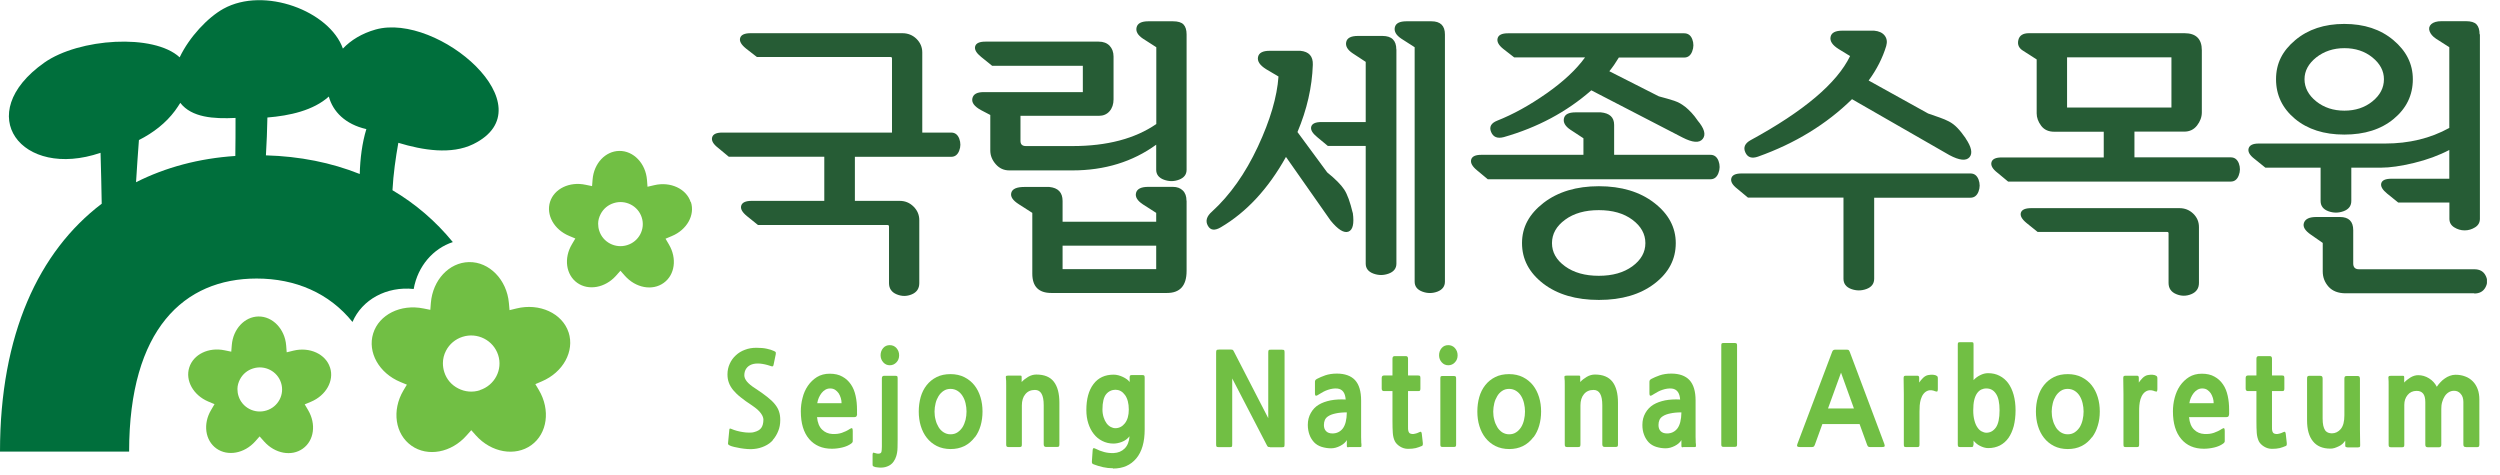 <svg width="179" height="34" viewBox="0 0 179 34" fill="none" xmlns="http://www.w3.org/2000/svg">
<g clip-path="url(#clip0_4640_308)">
<path d="M55.339 31.511C55.194 31.684 54.996 31.828 54.751 31.941C54.507 32.054 54.255 32.122 53.996 32.145C53.858 32.16 53.706 32.167 53.53 32.152C53.354 32.137 53.187 32.122 53.019 32.092C52.851 32.062 52.706 32.032 52.568 32.001C52.431 31.971 52.331 31.933 52.263 31.903C52.202 31.873 52.163 31.843 52.141 31.82C52.125 31.79 52.118 31.745 52.133 31.669L52.217 30.794C52.217 30.734 52.232 30.696 52.255 30.688C52.278 30.673 52.316 30.688 52.385 30.718C52.492 30.764 52.614 30.809 52.759 30.847C52.896 30.884 53.041 30.915 53.187 30.937C53.331 30.96 53.477 30.975 53.614 30.975C53.751 30.975 53.881 30.975 53.996 30.937C54.232 30.877 54.408 30.779 54.507 30.636C54.606 30.5 54.66 30.296 54.66 30.039C54.66 29.987 54.645 29.919 54.622 29.851C54.599 29.775 54.553 29.7 54.492 29.609C54.431 29.519 54.347 29.428 54.24 29.33C54.133 29.232 53.996 29.134 53.835 29.021C53.522 28.817 53.255 28.628 53.034 28.447C52.812 28.274 52.637 28.1 52.492 27.927C52.354 27.753 52.248 27.579 52.186 27.398C52.118 27.217 52.087 27.021 52.087 26.802C52.087 26.531 52.141 26.282 52.248 26.048C52.354 25.814 52.499 25.61 52.683 25.444C52.866 25.27 53.087 25.135 53.339 25.044C53.591 24.946 53.858 24.901 54.156 24.901C54.454 24.901 54.698 24.923 54.904 24.969C55.11 25.014 55.286 25.067 55.423 25.135C55.5 25.172 55.538 25.203 55.545 25.225C55.553 25.248 55.545 25.293 55.545 25.361L55.385 26.131C55.37 26.183 55.355 26.221 55.324 26.229C55.294 26.244 55.24 26.229 55.156 26.199C54.889 26.108 54.645 26.055 54.416 26.033C54.187 26.017 53.996 26.033 53.828 26.093C53.66 26.153 53.53 26.251 53.438 26.38C53.347 26.508 53.293 26.674 53.293 26.87C53.293 27.014 53.354 27.165 53.477 27.315C53.599 27.466 53.797 27.632 54.072 27.806C54.423 28.032 54.713 28.244 54.942 28.425C55.171 28.606 55.355 28.779 55.492 28.953C55.629 29.126 55.729 29.3 55.782 29.481C55.843 29.662 55.866 29.858 55.866 30.077C55.866 30.364 55.82 30.628 55.721 30.862C55.629 31.096 55.5 31.315 55.332 31.503L55.339 31.511Z" fill="#71BF44"/>
<path d="M61.37 29.64C61.37 29.715 61.347 29.768 61.324 29.805C61.301 29.843 61.248 29.866 61.179 29.866H58.5C58.538 30.273 58.66 30.568 58.866 30.764C59.072 30.96 59.309 31.058 59.591 31.073C59.851 31.088 60.08 31.058 60.279 30.99C60.477 30.922 60.668 30.832 60.851 30.711C60.927 30.658 60.988 30.643 61.011 30.666C61.042 30.688 61.057 30.756 61.057 30.854V31.534C61.057 31.601 61.057 31.647 61.034 31.669C61.019 31.692 60.988 31.73 60.935 31.767C60.767 31.888 60.561 31.979 60.309 32.039C60.057 32.099 59.805 32.13 59.561 32.13C58.874 32.13 58.332 31.896 57.935 31.435C57.538 30.968 57.339 30.311 57.339 29.451C57.339 29.134 57.377 28.809 57.462 28.493C57.538 28.176 57.668 27.881 57.843 27.625C58.019 27.368 58.24 27.157 58.492 26.998C58.752 26.84 59.057 26.757 59.408 26.757C59.759 26.757 60.072 26.825 60.317 26.968C60.569 27.104 60.767 27.293 60.927 27.527C61.088 27.761 61.195 28.032 61.263 28.349C61.332 28.659 61.362 28.991 61.362 29.338V29.64H61.37ZM59.431 27.814C59.309 27.814 59.202 27.844 59.095 27.904C58.996 27.964 58.904 28.04 58.828 28.138C58.752 28.236 58.683 28.349 58.63 28.47C58.576 28.591 58.538 28.727 58.515 28.87H60.256C60.256 28.749 60.24 28.628 60.202 28.5C60.164 28.372 60.111 28.259 60.05 28.161C59.981 28.062 59.897 27.98 59.797 27.912C59.698 27.844 59.576 27.814 59.439 27.814H59.431Z" fill="#71BF44"/>
<path d="M64.073 32.892C63.981 33.088 63.844 33.239 63.661 33.337C63.477 33.435 63.286 33.48 63.088 33.48C63.035 33.48 62.943 33.48 62.828 33.465C62.714 33.458 62.622 33.435 62.569 33.405C62.531 33.39 62.5 33.367 62.493 33.352C62.485 33.337 62.477 33.299 62.477 33.246V32.582C62.477 32.522 62.477 32.477 62.5 32.439C62.516 32.401 62.554 32.401 62.622 32.431C62.745 32.477 62.859 32.492 62.958 32.477C63.057 32.462 63.111 32.401 63.119 32.311C63.134 32.258 63.134 32.145 63.142 31.979C63.149 31.813 63.142 31.639 63.142 31.466V27.089C63.142 26.968 63.195 26.908 63.294 26.908H64.126C64.187 26.908 64.225 26.923 64.248 26.946C64.264 26.976 64.271 27.021 64.271 27.089V31.496C64.271 31.715 64.271 31.896 64.264 32.032C64.264 32.175 64.248 32.296 64.233 32.394C64.218 32.492 64.195 32.582 64.172 32.658C64.149 32.733 64.119 32.809 64.081 32.892H64.073ZM63.714 26.153C63.523 26.153 63.37 26.085 63.241 25.942C63.119 25.806 63.05 25.633 63.05 25.436C63.05 25.24 63.111 25.067 63.233 24.923C63.355 24.78 63.516 24.712 63.706 24.712C63.897 24.712 64.058 24.78 64.187 24.923C64.309 25.067 64.378 25.233 64.378 25.436C64.378 25.64 64.317 25.806 64.187 25.942C64.058 26.078 63.905 26.153 63.706 26.153H63.714Z" fill="#71BF44"/>
<path d="M69.799 31.3C69.585 31.586 69.333 31.798 69.043 31.941C68.745 32.084 68.424 32.152 68.066 32.152C67.707 32.152 67.356 32.077 67.073 31.933C66.791 31.79 66.554 31.594 66.363 31.352C66.172 31.111 66.027 30.824 65.928 30.5C65.829 30.175 65.783 29.828 65.783 29.466C65.783 29.104 65.829 28.757 65.92 28.432C66.012 28.108 66.157 27.821 66.348 27.579C66.539 27.338 66.775 27.142 67.066 26.998C67.348 26.855 67.684 26.787 68.058 26.787C68.432 26.787 68.768 26.863 69.05 27.006C69.333 27.149 69.577 27.346 69.768 27.587C69.959 27.828 70.104 28.115 70.203 28.44C70.302 28.764 70.348 29.104 70.348 29.466C70.348 29.828 70.302 30.16 70.211 30.477C70.119 30.794 69.982 31.073 69.806 31.307L69.799 31.3ZM68.058 27.844C67.867 27.844 67.707 27.889 67.562 27.987C67.417 28.078 67.302 28.206 67.203 28.357C67.111 28.508 67.035 28.681 66.989 28.87C66.943 29.066 66.913 29.262 66.913 29.466C66.913 29.67 66.936 29.873 66.989 30.062C67.035 30.258 67.111 30.432 67.203 30.583C67.294 30.734 67.417 30.862 67.562 30.953C67.707 31.043 67.867 31.096 68.058 31.096C68.249 31.096 68.417 31.051 68.562 30.953C68.707 30.854 68.821 30.734 68.921 30.583C69.012 30.432 69.081 30.258 69.134 30.062C69.18 29.866 69.203 29.67 69.203 29.466C69.203 29.262 69.18 29.074 69.134 28.877C69.088 28.681 69.02 28.508 68.921 28.357C68.829 28.206 68.707 28.078 68.562 27.987C68.417 27.896 68.249 27.844 68.058 27.844Z" fill="#71BF44"/>
<path d="M73.165 31.828C73.165 31.903 73.157 31.948 73.134 31.971C73.111 31.994 73.066 32.009 73.004 32.009H72.211C72.142 32.009 72.096 31.994 72.073 31.964C72.05 31.933 72.043 31.888 72.043 31.82V28.281C72.043 28.055 72.043 27.821 72.043 27.587C72.043 27.353 72.043 27.172 72.02 27.051C72.012 26.983 72.02 26.946 72.035 26.923C72.058 26.908 72.111 26.893 72.188 26.893H73.004C73.066 26.893 73.104 26.893 73.127 26.908C73.142 26.923 73.15 26.953 73.15 27.006V27.353C73.272 27.217 73.424 27.097 73.615 26.983C73.806 26.87 74.005 26.817 74.203 26.817C74.776 26.817 75.195 26.991 75.455 27.331C75.722 27.678 75.852 28.176 75.852 28.832V31.82C75.852 31.896 75.837 31.941 75.822 31.964C75.799 31.986 75.753 32.001 75.692 32.001H74.898C74.783 32.001 74.73 31.941 74.73 31.813V29.013C74.73 28.281 74.524 27.919 74.104 27.919C73.814 27.919 73.585 28.017 73.417 28.221C73.249 28.417 73.165 28.689 73.165 29.036V31.828Z" fill="#71BF44"/>
<path d="M79.677 33.526C79.448 33.526 79.219 33.503 78.982 33.45C78.745 33.397 78.516 33.329 78.303 33.246C78.249 33.224 78.211 33.194 78.196 33.171C78.18 33.141 78.18 33.095 78.18 33.028L78.234 32.243C78.234 32.167 78.257 32.122 78.28 32.099C78.303 32.077 78.364 32.084 78.463 32.137C78.631 32.228 78.829 32.303 79.051 32.364C79.272 32.424 79.501 32.447 79.738 32.439C80.058 32.424 80.318 32.318 80.524 32.114C80.73 31.911 80.845 31.616 80.875 31.239C80.73 31.42 80.547 31.556 80.326 31.639C80.112 31.722 79.906 31.76 79.722 31.76C79.425 31.76 79.158 31.692 78.921 31.571C78.684 31.451 78.478 31.285 78.31 31.066C78.142 30.854 78.013 30.598 77.921 30.311C77.829 30.024 77.783 29.707 77.783 29.36C77.783 28.568 77.951 27.949 78.295 27.497C78.638 27.044 79.119 26.825 79.738 26.825C79.845 26.825 79.959 26.84 80.074 26.87C80.188 26.9 80.295 26.938 80.402 26.991C80.501 27.036 80.6 27.097 80.684 27.157C80.768 27.217 80.837 27.285 80.883 27.353V27.006C80.883 26.9 80.929 26.855 81.02 26.855H81.807C81.868 26.855 81.913 26.87 81.929 26.893C81.952 26.923 81.959 26.976 81.959 27.051V30.749C81.959 31.647 81.761 32.341 81.356 32.824C80.952 33.307 80.402 33.548 79.692 33.548L79.677 33.526ZM79.898 27.904C79.616 27.904 79.379 28.01 79.203 28.221C79.028 28.432 78.936 28.802 78.936 29.323C78.936 29.526 78.967 29.715 79.02 29.881C79.074 30.047 79.142 30.19 79.226 30.303C79.31 30.417 79.409 30.507 79.524 30.568C79.638 30.628 79.745 30.658 79.86 30.658C80.135 30.658 80.364 30.537 80.547 30.303C80.73 30.062 80.822 29.738 80.822 29.323C80.822 28.885 80.73 28.538 80.555 28.289C80.371 28.04 80.158 27.912 79.898 27.912V27.904Z" fill="#71BF44"/>
<path d="M90.922 32.009C90.853 32.009 90.807 32.009 90.784 31.986C90.761 31.971 90.731 31.933 90.7 31.866L88.227 27.097V31.798C88.227 31.896 88.219 31.956 88.204 31.979C88.189 32.001 88.135 32.016 88.044 32.016H87.265C87.181 32.016 87.127 32.001 87.105 31.979C87.082 31.956 87.074 31.896 87.074 31.798V25.27C87.074 25.165 87.082 25.105 87.105 25.074C87.127 25.044 87.189 25.029 87.288 25.029H88.135C88.204 25.029 88.25 25.037 88.273 25.059C88.296 25.074 88.326 25.127 88.364 25.203L90.807 29.941V25.248C90.807 25.157 90.815 25.097 90.838 25.074C90.861 25.044 90.914 25.037 90.998 25.037H91.769C91.868 25.037 91.929 25.052 91.952 25.082C91.968 25.112 91.975 25.172 91.975 25.255V31.775C91.975 31.888 91.968 31.964 91.945 31.986C91.922 32.016 91.861 32.024 91.754 32.024H90.937L90.922 32.009Z" fill="#71BF44"/>
<path d="M96.556 32.024C96.502 32.024 96.472 32.024 96.456 32.009C96.441 31.994 96.433 31.963 96.433 31.903V31.511C96.334 31.677 96.181 31.813 95.96 31.926C95.739 32.039 95.525 32.099 95.304 32.099C95.067 32.099 94.846 32.062 94.624 31.994C94.41 31.926 94.227 31.813 94.09 31.669C93.952 31.518 93.838 31.345 93.761 31.133C93.685 30.922 93.639 30.688 93.639 30.424C93.639 30.107 93.708 29.828 93.853 29.572C93.998 29.315 94.181 29.119 94.426 28.975C94.662 28.832 94.945 28.734 95.273 28.666C95.601 28.606 95.96 28.583 96.35 28.606C96.319 28.13 96.121 27.866 95.769 27.821C95.655 27.806 95.54 27.813 95.426 27.828C95.311 27.843 95.197 27.874 95.082 27.911C94.968 27.949 94.861 27.994 94.762 28.047C94.662 28.1 94.571 28.153 94.487 28.206C94.365 28.289 94.281 28.334 94.227 28.334C94.174 28.334 94.151 28.274 94.151 28.153V27.398C94.151 27.323 94.151 27.262 94.174 27.232C94.189 27.202 94.227 27.164 94.296 27.127C94.464 27.036 94.67 26.953 94.899 26.87C95.128 26.795 95.403 26.749 95.716 26.749C96.296 26.749 96.731 26.908 97.021 27.217C97.311 27.534 97.456 28.017 97.456 28.674V30.998C97.456 31.088 97.456 31.186 97.456 31.284C97.456 31.383 97.456 31.473 97.464 31.564C97.464 31.654 97.464 31.73 97.479 31.797C97.487 31.918 97.479 31.986 97.464 31.994C97.441 32.009 97.403 32.009 97.342 32.009H96.556V32.024ZM96.433 29.526C96.105 29.526 95.838 29.556 95.632 29.602C95.418 29.647 95.25 29.707 95.12 29.79C94.991 29.866 94.907 29.964 94.861 30.07C94.815 30.175 94.792 30.296 94.792 30.432C94.792 30.628 94.846 30.771 94.953 30.877C95.059 30.983 95.212 31.035 95.403 31.035C95.708 31.035 95.96 30.915 96.143 30.681C96.327 30.439 96.426 30.054 96.433 29.526Z" fill="#71BF44"/>
<path d="M101.777 31.941C101.663 31.994 101.525 32.039 101.365 32.084C101.205 32.122 101.022 32.137 100.815 32.137C100.602 32.137 100.411 32.077 100.243 31.971C100.075 31.866 99.945 31.737 99.869 31.586C99.785 31.413 99.739 31.217 99.724 30.99C99.709 30.771 99.701 30.485 99.701 30.138V28.002H99.09C98.983 28.002 98.93 27.942 98.93 27.821V27.067C98.93 26.946 98.983 26.885 99.09 26.885H99.701V25.678C99.701 25.557 99.754 25.497 99.869 25.497H100.655C100.762 25.497 100.815 25.557 100.815 25.678V26.885H101.541C101.609 26.885 101.655 26.9 101.67 26.923C101.693 26.953 101.701 26.998 101.701 27.067V27.821C101.701 27.889 101.693 27.934 101.67 27.964C101.648 27.995 101.602 28.002 101.541 28.002H100.815V30.56C100.815 30.696 100.815 30.787 100.831 30.824C100.854 30.937 100.899 31.013 100.976 31.043C101.052 31.073 101.128 31.081 101.212 31.073C101.296 31.058 101.38 31.043 101.464 31.013C101.541 30.983 101.609 30.953 101.655 30.93C101.701 30.907 101.732 30.907 101.754 30.93C101.777 30.953 101.793 30.998 101.8 31.058L101.877 31.737C101.877 31.79 101.877 31.835 101.869 31.866C101.861 31.896 101.823 31.926 101.777 31.948V31.941Z" fill="#71BF44"/>
<path d="M103.701 26.153C103.51 26.153 103.358 26.085 103.228 25.942C103.106 25.806 103.037 25.633 103.037 25.436C103.037 25.24 103.098 25.067 103.22 24.923C103.342 24.78 103.503 24.712 103.694 24.712C103.884 24.712 104.045 24.78 104.174 24.923C104.297 25.067 104.365 25.233 104.365 25.436C104.365 25.64 104.304 25.806 104.174 25.942C104.052 26.078 103.892 26.153 103.694 26.153H103.701ZM103.266 32.001C103.213 32.001 103.182 31.986 103.159 31.964C103.136 31.941 103.129 31.888 103.129 31.82V27.104C103.129 27.029 103.136 26.983 103.151 26.961C103.167 26.938 103.205 26.923 103.266 26.923H104.113C104.174 26.923 104.205 26.938 104.228 26.961C104.251 26.983 104.258 27.036 104.258 27.104V31.82C104.258 31.896 104.251 31.941 104.228 31.964C104.205 31.986 104.167 32.001 104.113 32.001H103.266Z" fill="#71BF44"/>
<path d="M109.793 31.3C109.579 31.586 109.327 31.798 109.037 31.941C108.74 32.084 108.419 32.152 108.06 32.152C107.701 32.152 107.35 32.077 107.068 31.933C106.785 31.79 106.549 31.594 106.358 31.352C106.167 31.111 106.022 30.824 105.923 30.5C105.823 30.175 105.778 29.828 105.778 29.466C105.778 29.104 105.823 28.757 105.915 28.432C106.007 28.108 106.152 27.821 106.343 27.579C106.533 27.338 106.77 27.142 107.06 26.998C107.343 26.855 107.678 26.787 108.053 26.787C108.427 26.787 108.763 26.863 109.045 27.006C109.327 27.149 109.572 27.346 109.763 27.587C109.953 27.828 110.098 28.115 110.198 28.44C110.297 28.764 110.343 29.104 110.343 29.466C110.343 29.828 110.297 30.16 110.205 30.477C110.114 30.794 109.976 31.073 109.801 31.307L109.793 31.3ZM108.053 27.844C107.862 27.844 107.701 27.889 107.556 27.987C107.411 28.078 107.297 28.206 107.205 28.357C107.114 28.508 107.037 28.681 106.991 28.87C106.946 29.066 106.915 29.262 106.915 29.466C106.915 29.67 106.938 29.873 106.991 30.062C107.037 30.258 107.114 30.432 107.205 30.583C107.297 30.734 107.419 30.862 107.556 30.953C107.701 31.043 107.862 31.096 108.053 31.096C108.243 31.096 108.411 31.051 108.556 30.953C108.701 30.862 108.816 30.734 108.915 30.583C109.007 30.432 109.076 30.258 109.121 30.062C109.167 29.866 109.19 29.67 109.19 29.466C109.19 29.262 109.167 29.074 109.121 28.877C109.076 28.681 109.007 28.508 108.915 28.357C108.824 28.206 108.701 28.078 108.556 27.987C108.411 27.896 108.243 27.844 108.053 27.844Z" fill="#71BF44"/>
<path d="M113.16 31.828C113.16 31.903 113.144 31.948 113.129 31.971C113.106 31.994 113.06 32.009 112.999 32.009H112.205C112.137 32.009 112.091 31.994 112.068 31.964C112.045 31.933 112.037 31.888 112.037 31.82V28.281C112.037 28.055 112.037 27.821 112.037 27.587C112.037 27.353 112.037 27.172 112.015 27.051C112.007 26.983 112.015 26.946 112.03 26.923C112.053 26.908 112.106 26.893 112.183 26.893H112.999C113.06 26.893 113.099 26.893 113.122 26.908C113.137 26.923 113.144 26.953 113.144 27.006V27.353C113.267 27.217 113.419 27.097 113.61 26.983C113.801 26.87 113.999 26.817 114.198 26.817C114.77 26.817 115.183 26.991 115.45 27.331C115.717 27.678 115.847 28.176 115.847 28.832V31.82C115.847 31.896 115.839 31.941 115.816 31.964C115.793 31.986 115.748 32.001 115.687 32.001H114.893C114.778 32.001 114.725 31.941 114.725 31.813V29.013C114.725 28.281 114.519 27.919 114.099 27.919C113.809 27.919 113.58 28.017 113.412 28.221C113.244 28.417 113.16 28.689 113.16 29.036V31.828Z" fill="#71BF44"/>
<path d="M120.511 32.024C120.458 32.024 120.427 32.024 120.412 32.009C120.397 31.994 120.389 31.963 120.389 31.903V31.511C120.29 31.677 120.137 31.813 119.916 31.926C119.694 32.039 119.481 32.099 119.259 32.099C119.023 32.099 118.801 32.062 118.58 31.994C118.366 31.926 118.183 31.813 118.045 31.669C117.908 31.518 117.794 31.345 117.717 31.133C117.633 30.922 117.595 30.688 117.595 30.424C117.595 30.107 117.664 29.828 117.809 29.572C117.954 29.315 118.145 29.119 118.381 28.975C118.618 28.832 118.9 28.734 119.221 28.666C119.549 28.606 119.908 28.583 120.297 28.606C120.267 28.13 120.068 27.866 119.717 27.821C119.603 27.806 119.488 27.813 119.374 27.828C119.259 27.843 119.145 27.874 119.03 27.911C118.916 27.949 118.809 27.994 118.71 28.047C118.61 28.1 118.519 28.153 118.435 28.206C118.313 28.289 118.229 28.334 118.175 28.334C118.122 28.334 118.099 28.274 118.099 28.153V27.398C118.099 27.323 118.099 27.262 118.122 27.232C118.137 27.202 118.175 27.164 118.244 27.127C118.412 27.036 118.618 26.953 118.847 26.87C119.076 26.795 119.351 26.749 119.664 26.749C120.244 26.749 120.679 26.908 120.969 27.217C121.259 27.534 121.404 28.017 121.404 28.674V30.998C121.404 31.088 121.404 31.186 121.404 31.284C121.404 31.383 121.404 31.473 121.412 31.564C121.412 31.654 121.412 31.73 121.427 31.797C121.443 31.918 121.427 31.986 121.412 31.994C121.389 32.009 121.351 32.009 121.29 32.009H120.504L120.511 32.024ZM120.389 29.526C120.061 29.526 119.794 29.556 119.588 29.602C119.374 29.647 119.206 29.707 119.076 29.79C118.946 29.866 118.862 29.964 118.816 30.07C118.771 30.175 118.748 30.296 118.748 30.432C118.748 30.628 118.801 30.771 118.908 30.877C119.015 30.983 119.168 31.035 119.359 31.035C119.664 31.035 119.916 30.915 120.099 30.681C120.282 30.439 120.381 30.054 120.389 29.526Z" fill="#71BF44"/>
<path d="M123.382 31.994C123.328 31.994 123.298 31.979 123.275 31.956C123.252 31.933 123.244 31.881 123.244 31.813V24.742C123.244 24.667 123.252 24.622 123.267 24.599C123.282 24.576 123.321 24.561 123.382 24.561H124.229C124.282 24.561 124.321 24.576 124.344 24.599C124.366 24.622 124.374 24.674 124.374 24.742V31.813C124.374 31.888 124.366 31.933 124.344 31.956C124.321 31.979 124.282 31.994 124.229 31.994H123.382Z" fill="#71BF44"/>
<path d="M133.924 32.009C133.863 32.009 133.81 32.009 133.779 31.986C133.749 31.971 133.71 31.926 133.688 31.858L133.146 30.364H130.481L129.939 31.858C129.909 31.933 129.878 31.971 129.848 31.986C129.817 32.001 129.771 32.009 129.703 32.009H128.87C128.779 32.009 128.718 31.994 128.687 31.956C128.657 31.926 128.664 31.866 128.695 31.782L131.184 25.188C131.222 25.082 131.29 25.037 131.39 25.037H132.222C132.298 25.037 132.344 25.044 132.367 25.067C132.39 25.089 132.413 25.135 132.443 25.195L134.917 31.782C134.947 31.873 134.955 31.933 134.932 31.964C134.909 31.994 134.848 32.009 134.749 32.009H133.909H133.924ZM130.886 29.247H132.741L131.817 26.682L130.886 29.247Z" fill="#71BF44"/>
<path d="M138.589 28.025C138.482 27.98 138.383 27.949 138.291 27.942C138.199 27.934 138.123 27.942 138.054 27.965C137.917 28.01 137.81 28.093 137.726 28.198C137.642 28.304 137.581 28.432 137.535 28.576C137.489 28.719 137.467 28.87 137.451 29.029C137.444 29.187 137.436 29.338 137.436 29.481V31.82C137.436 31.896 137.428 31.941 137.405 31.971C137.383 32.002 137.344 32.009 137.283 32.009H136.459C136.398 32.009 136.36 31.994 136.337 31.971C136.321 31.949 136.314 31.896 136.314 31.805V28.221C136.314 28.025 136.314 27.829 136.306 27.617C136.306 27.406 136.299 27.233 136.299 27.089C136.299 27.014 136.306 26.961 136.329 26.938C136.352 26.916 136.398 26.901 136.459 26.901H137.283C137.367 26.901 137.413 26.946 137.413 27.044V27.391C137.489 27.278 137.581 27.165 137.696 27.052C137.81 26.946 137.932 26.878 138.054 26.855C138.177 26.833 138.291 26.825 138.413 26.833C138.528 26.84 138.619 26.87 138.68 26.916C138.711 26.938 138.726 26.961 138.734 26.984C138.741 27.006 138.749 27.036 138.749 27.089V27.874C138.749 27.942 138.734 27.987 138.719 28.017C138.696 28.047 138.657 28.047 138.596 28.017L138.589 28.025Z" fill="#71BF44"/>
<path d="M141.291 31.85C141.291 31.918 141.284 31.964 141.261 31.979C141.238 32.001 141.2 32.009 141.146 32.009H140.352C140.284 32.009 140.238 32.001 140.215 31.979C140.192 31.956 140.177 31.903 140.177 31.82V24.689C140.177 24.607 140.184 24.554 140.207 24.531C140.23 24.508 140.276 24.501 140.337 24.501H141.154C141.222 24.501 141.268 24.508 141.284 24.531C141.299 24.554 141.306 24.607 141.306 24.689V27.217C141.429 27.081 141.581 26.961 141.78 26.863C141.971 26.765 142.161 26.719 142.345 26.719C142.65 26.719 142.925 26.78 143.169 26.908C143.413 27.029 143.62 27.21 143.788 27.436C143.955 27.663 144.085 27.942 144.177 28.274C144.268 28.606 144.314 28.976 144.314 29.383C144.314 29.79 144.268 30.175 144.185 30.507C144.093 30.839 143.971 31.126 143.803 31.36C143.635 31.594 143.436 31.767 143.192 31.896C142.948 32.016 142.673 32.084 142.36 32.084C142.261 32.084 142.154 32.069 142.055 32.039C141.955 32.009 141.856 31.971 141.757 31.918C141.665 31.873 141.574 31.813 141.497 31.745C141.421 31.677 141.352 31.609 141.306 31.549V31.85H141.291ZM142.215 27.813C142.085 27.813 141.963 27.844 141.848 27.896C141.734 27.957 141.635 28.047 141.551 28.168C141.467 28.289 141.398 28.455 141.352 28.651C141.306 28.847 141.284 29.096 141.284 29.383C141.284 29.67 141.314 29.904 141.368 30.1C141.421 30.303 141.49 30.47 141.581 30.598C141.665 30.726 141.765 30.824 141.879 30.884C141.994 30.945 142.108 30.983 142.223 30.983C142.497 30.983 142.719 30.862 142.902 30.613C143.078 30.364 143.169 29.956 143.169 29.383C143.169 28.84 143.085 28.44 142.91 28.191C142.742 27.934 142.513 27.813 142.223 27.813H142.215Z" fill="#71BF44"/>
<path d="M149.788 31.3C149.574 31.586 149.322 31.798 149.032 31.941C148.742 32.084 148.414 32.152 148.055 32.152C147.681 32.152 147.345 32.077 147.062 31.933C146.78 31.79 146.543 31.594 146.353 31.352C146.162 31.111 146.017 30.824 145.917 30.5C145.818 30.175 145.772 29.828 145.772 29.466C145.772 29.104 145.818 28.757 145.917 28.432C146.009 28.108 146.154 27.821 146.345 27.579C146.536 27.338 146.772 27.142 147.062 26.998C147.345 26.855 147.681 26.787 148.055 26.787C148.429 26.787 148.765 26.863 149.047 27.006C149.33 27.149 149.574 27.346 149.765 27.587C149.956 27.828 150.101 28.115 150.2 28.44C150.299 28.764 150.345 29.104 150.345 29.466C150.345 29.828 150.299 30.16 150.2 30.477C150.108 30.794 149.971 31.073 149.795 31.307L149.788 31.3ZM148.047 27.844C147.856 27.844 147.696 27.889 147.551 27.987C147.406 28.078 147.292 28.206 147.192 28.357C147.101 28.508 147.024 28.681 146.979 28.87C146.933 29.066 146.902 29.262 146.902 29.466C146.902 29.67 146.925 29.873 146.979 30.062C147.024 30.258 147.101 30.432 147.192 30.583C147.284 30.734 147.406 30.862 147.551 30.953C147.696 31.043 147.856 31.096 148.047 31.096C148.238 31.096 148.406 31.051 148.551 30.953C148.696 30.854 148.811 30.734 148.91 30.583C149.002 30.432 149.07 30.258 149.116 30.062C149.162 29.866 149.185 29.67 149.185 29.466C149.185 29.262 149.162 29.074 149.116 28.877C149.07 28.681 149.002 28.508 148.91 28.357C148.818 28.206 148.696 28.078 148.551 27.987C148.406 27.896 148.238 27.844 148.047 27.844Z" fill="#71BF44"/>
<path d="M154.315 28.025C154.208 27.98 154.109 27.949 154.017 27.942C153.926 27.934 153.849 27.942 153.781 27.965C153.643 28.01 153.536 28.093 153.452 28.198C153.368 28.304 153.307 28.432 153.261 28.576C153.216 28.719 153.193 28.87 153.177 29.029C153.162 29.187 153.162 29.338 153.162 29.481V31.82C153.162 31.896 153.155 31.941 153.132 31.971C153.109 32.002 153.071 32.009 153.01 32.009H152.185C152.124 32.009 152.086 31.994 152.063 31.971C152.048 31.949 152.04 31.896 152.04 31.805V28.221C152.04 28.025 152.04 27.829 152.032 27.617C152.032 27.406 152.025 27.233 152.025 27.089C152.025 27.014 152.032 26.961 152.055 26.938C152.078 26.916 152.124 26.901 152.185 26.901H153.01C153.093 26.901 153.139 26.946 153.139 27.044V27.391C153.216 27.278 153.307 27.165 153.422 27.052C153.536 26.946 153.658 26.878 153.781 26.855C153.903 26.833 154.017 26.825 154.132 26.833C154.246 26.84 154.338 26.87 154.399 26.916C154.429 26.938 154.445 26.961 154.452 26.984C154.46 27.006 154.468 27.036 154.468 27.089V27.874C154.468 27.942 154.452 27.987 154.437 28.017C154.414 28.047 154.376 28.047 154.315 28.017V28.025Z" fill="#71BF44"/>
<path d="M159.605 29.64C159.605 29.715 159.582 29.768 159.559 29.805C159.537 29.843 159.483 29.866 159.414 29.866H156.735C156.773 30.273 156.895 30.568 157.101 30.764C157.3 30.96 157.544 31.058 157.827 31.073C158.086 31.088 158.315 31.058 158.514 30.99C158.712 30.922 158.903 30.832 159.086 30.711C159.17 30.658 159.224 30.643 159.246 30.666C159.277 30.688 159.292 30.756 159.292 30.854V31.534C159.292 31.601 159.292 31.647 159.269 31.669C159.254 31.692 159.224 31.73 159.17 31.767C159.002 31.888 158.796 31.979 158.544 32.039C158.292 32.099 158.04 32.13 157.796 32.13C157.109 32.13 156.567 31.896 156.178 31.435C155.781 30.968 155.582 30.311 155.582 29.451C155.582 29.134 155.62 28.809 155.704 28.493C155.788 28.176 155.91 27.881 156.086 27.625C156.262 27.368 156.483 27.157 156.735 26.998C156.994 26.84 157.3 26.757 157.651 26.757C158.002 26.757 158.315 26.825 158.559 26.968C158.811 27.104 159.01 27.293 159.17 27.527C159.33 27.761 159.437 28.032 159.506 28.349C159.575 28.659 159.605 28.991 159.605 29.338V29.64ZM157.674 27.814C157.552 27.814 157.445 27.844 157.338 27.904C157.239 27.964 157.147 28.04 157.071 28.138C156.994 28.236 156.926 28.349 156.872 28.47C156.811 28.598 156.781 28.727 156.758 28.87H158.498C158.498 28.749 158.483 28.628 158.445 28.5C158.407 28.372 158.353 28.259 158.292 28.161C158.224 28.062 158.14 27.98 158.04 27.912C157.941 27.844 157.819 27.814 157.682 27.814H157.674Z" fill="#71BF44"/>
<path d="M163.636 31.941C163.522 31.994 163.384 32.039 163.224 32.084C163.064 32.122 162.88 32.137 162.674 32.137C162.46 32.137 162.27 32.077 162.102 31.971C161.934 31.866 161.804 31.737 161.728 31.586C161.651 31.413 161.598 31.217 161.583 30.99C161.567 30.771 161.56 30.485 161.56 30.138V28.002H160.949C160.842 28.002 160.789 27.942 160.789 27.821V27.067C160.789 26.946 160.842 26.885 160.949 26.885H161.56V25.678C161.56 25.557 161.613 25.497 161.728 25.497H162.514C162.621 25.497 162.674 25.557 162.674 25.678V26.885H163.399C163.468 26.885 163.514 26.9 163.529 26.923C163.552 26.953 163.56 26.998 163.56 27.067V27.821C163.56 27.889 163.552 27.934 163.529 27.964C163.506 27.995 163.468 28.002 163.399 28.002H162.674V30.56C162.674 30.696 162.674 30.787 162.689 30.824C162.712 30.937 162.758 31.013 162.835 31.043C162.911 31.073 162.987 31.081 163.071 31.073C163.155 31.058 163.239 31.043 163.323 31.013C163.399 30.983 163.468 30.953 163.514 30.93C163.56 30.907 163.59 30.907 163.613 30.93C163.636 30.953 163.651 30.998 163.659 31.058L163.735 31.737C163.735 31.79 163.735 31.835 163.728 31.866C163.72 31.896 163.682 31.926 163.636 31.948V31.941Z" fill="#71BF44"/>
<path d="M168.072 32.024C168.01 32.024 167.965 32.017 167.949 31.994C167.926 31.979 167.919 31.941 167.919 31.896V31.549C167.865 31.632 167.797 31.707 167.72 31.783C167.644 31.858 167.545 31.911 167.453 31.956C167.354 32.001 167.255 32.047 167.155 32.077C167.056 32.107 166.957 32.122 166.865 32.122C166.308 32.122 165.888 31.949 165.606 31.594C165.323 31.247 165.186 30.749 165.186 30.1V27.097C165.186 27.029 165.193 26.983 165.216 26.953C165.239 26.923 165.285 26.908 165.346 26.908H166.132C166.201 26.908 166.247 26.931 166.27 26.968C166.293 27.006 166.3 27.051 166.3 27.112V29.956C166.3 30.168 166.316 30.341 166.346 30.477C166.377 30.613 166.423 30.719 166.476 30.802C166.529 30.885 166.606 30.938 166.682 30.975C166.766 31.005 166.858 31.028 166.957 31.028C167.209 31.028 167.423 30.922 167.598 30.719C167.774 30.507 167.858 30.183 167.858 29.745V27.112C167.858 27.044 167.873 26.999 167.888 26.968C167.911 26.938 167.957 26.923 168.018 26.923H168.812C168.881 26.923 168.927 26.946 168.942 26.983C168.965 27.029 168.972 27.074 168.972 27.127V30.756C168.972 30.938 168.972 31.126 168.98 31.322C168.98 31.518 168.988 31.692 168.988 31.843C168.988 31.918 168.988 31.971 168.965 31.994C168.949 32.017 168.904 32.032 168.827 32.032H168.056L168.072 32.024Z" fill="#71BF44"/>
<path d="M176.561 32.009C176.499 32.009 176.454 31.994 176.423 31.971C176.393 31.941 176.377 31.896 176.377 31.82V28.779C176.377 28.538 176.316 28.342 176.186 28.198C176.057 28.047 175.904 27.98 175.713 27.98C175.568 27.98 175.438 28.017 175.331 28.085C175.217 28.153 175.118 28.251 175.041 28.372C174.965 28.493 174.904 28.628 174.858 28.787C174.812 28.945 174.797 29.104 174.797 29.277V31.843C174.797 31.964 174.744 32.024 174.637 32.024H173.835C173.774 32.024 173.728 32.009 173.698 31.986C173.667 31.956 173.652 31.911 173.652 31.835V28.794C173.652 28.508 173.598 28.304 173.492 28.176C173.385 28.047 173.232 27.987 173.034 27.987C172.759 27.987 172.545 28.085 172.385 28.281C172.224 28.477 172.148 28.711 172.148 28.983V31.843C172.148 31.918 172.14 31.964 172.117 31.986C172.095 32.009 172.049 32.024 171.988 32.024H171.194C171.125 32.024 171.079 32.009 171.056 31.979C171.033 31.948 171.026 31.903 171.026 31.835V27.61C171.026 27.383 171.026 27.21 171.011 27.089C170.995 27.021 171.011 26.976 171.033 26.946C171.056 26.916 171.117 26.908 171.201 26.908H171.995C172.056 26.908 172.095 26.908 172.117 26.923C172.133 26.938 172.14 26.968 172.14 27.021V27.391C172.263 27.255 172.423 27.127 172.598 27.021C172.782 26.916 172.957 26.863 173.14 26.863C173.415 26.863 173.675 26.938 173.919 27.089C174.163 27.24 174.347 27.444 174.476 27.693C174.553 27.579 174.637 27.466 174.736 27.368C174.835 27.263 174.934 27.172 175.049 27.097C175.156 27.021 175.278 26.953 175.408 26.908C175.538 26.863 175.667 26.832 175.805 26.832C176.064 26.832 176.293 26.87 176.507 26.953C176.721 27.029 176.896 27.149 177.049 27.3C177.202 27.451 177.316 27.64 177.4 27.859C177.484 28.078 177.522 28.334 177.522 28.613V31.835C177.522 31.911 177.507 31.956 177.484 31.979C177.461 32.001 177.416 32.016 177.354 32.016H176.576L176.561 32.009Z" fill="#71BF44"/>
<path d="M29.62 20.691C29.91 19.053 31.017 17.793 32.422 17.333C31.201 15.839 29.75 14.594 28.101 13.62C28.162 12.466 28.33 11.289 28.521 10.225C30.284 10.76 32.315 11.085 33.88 10.323C39.293 7.674 31.353 0.868 26.895 2.113C25.91 2.392 25.124 2.875 24.551 3.479C23.605 0.8 18.925 -0.988 16.001 0.626C14.879 1.245 13.551 2.656 12.864 4.105C11.008 2.385 5.657 2.739 3.176 4.482C-2.053 8.172 1.542 12.873 7.199 10.941C7.23 12.156 7.268 13.371 7.283 14.586C2.779 18.004 0 23.943 0 32.334H9.245C9.245 23.565 13.184 19.943 18.375 19.943C21.154 19.943 23.574 20.985 25.238 23.052C25.925 21.453 27.674 20.487 29.62 20.691ZM16.841 11.168C14.253 11.341 11.864 11.975 9.741 13.047C9.802 12.036 9.871 11.032 9.947 10.028C10.978 9.508 11.879 8.806 12.528 7.931C12.673 7.734 12.795 7.546 12.909 7.365C13.726 8.421 15.306 8.519 16.864 8.444C16.864 9.342 16.864 10.262 16.849 11.175L16.841 11.168ZM19.139 8.414C20.742 8.285 22.444 7.908 23.544 6.912C23.834 7.983 24.712 8.897 26.231 9.244C25.925 10.24 25.788 11.356 25.758 12.458C23.719 11.643 21.459 11.19 19.04 11.123C19.093 10.217 19.131 9.312 19.146 8.406L19.139 8.414Z" fill="#006F3C"/>
<path d="M40.713 23.807C40.27 22.433 38.629 21.679 36.98 22.086L36.483 22.207L36.438 21.701C36.292 20.026 35.033 18.736 33.575 18.766C32.147 18.796 30.979 20.056 30.849 21.694L30.811 22.184L30.323 22.086C28.689 21.754 27.139 22.524 26.719 23.875C26.3 25.225 27.139 26.719 28.674 27.353L29.132 27.542L28.88 27.964C28.04 29.39 28.292 31.088 29.46 31.911C30.62 32.733 32.323 32.416 33.414 31.171L33.743 30.802L34.071 31.171C35.178 32.409 36.888 32.703 38.041 31.873C39.194 31.043 39.422 29.345 38.583 27.927L38.331 27.504L38.789 27.308C40.323 26.659 41.148 25.15 40.713 23.799V23.807ZM34.361 27.942C33.842 28.108 33.292 28.062 32.811 27.813C32.331 27.572 31.972 27.157 31.811 26.644C31.743 26.433 31.712 26.214 31.712 26.003C31.712 25.693 31.788 25.391 31.933 25.112C32.178 24.637 32.598 24.282 33.117 24.116C34.178 23.776 35.323 24.358 35.667 25.414C36.01 26.463 35.422 27.595 34.353 27.934L34.361 27.942Z" fill="#71BF44"/>
<path d="M23.628 26.312C23.322 25.354 22.177 24.825 21.017 25.105L20.528 25.225L20.49 24.735C20.398 23.558 19.52 22.645 18.505 22.66C17.513 22.675 16.688 23.558 16.597 24.705L16.558 25.18L16.085 25.082C14.94 24.84 13.848 25.369 13.551 26.312C13.253 27.247 13.841 28.296 14.909 28.749L15.36 28.938L15.116 29.353C14.52 30.349 14.688 31.541 15.497 32.114C16.306 32.688 17.497 32.469 18.268 31.609L18.589 31.247L18.91 31.609C19.681 32.477 20.872 32.703 21.681 32.122C22.49 31.549 22.65 30.364 22.063 29.368L21.818 28.953L22.269 28.764C23.345 28.311 23.933 27.263 23.635 26.327L23.628 26.312ZM19.078 29.39C18.238 29.655 17.337 29.187 17.078 28.357C17.024 28.191 17.001 28.017 17.001 27.851C17.001 27.61 17.07 27.376 17.184 27.157C17.383 26.78 17.711 26.508 18.123 26.38C18.963 26.116 19.864 26.584 20.124 27.413C20.391 28.244 19.917 29.134 19.078 29.39Z" fill="#71BF44"/>
<path d="M49.454 14.473C49.148 13.514 48.003 12.986 46.85 13.258L46.362 13.371L46.324 12.881C46.232 11.703 45.362 10.79 44.339 10.806C43.346 10.821 42.522 11.696 42.43 12.85L42.392 13.326L41.919 13.228C40.774 12.986 39.682 13.514 39.384 14.45C39.087 15.386 39.667 16.435 40.743 16.887L41.194 17.076L40.949 17.491C40.354 18.487 40.522 19.679 41.331 20.253C42.14 20.826 43.331 20.607 44.102 19.747L44.423 19.385L44.743 19.747C45.514 20.615 46.705 20.841 47.515 20.26C48.324 19.687 48.484 18.502 47.896 17.506L47.652 17.091L48.102 16.902C49.179 16.457 49.774 15.401 49.469 14.465L49.454 14.473ZM44.904 17.551C44.064 17.815 43.163 17.348 42.904 16.518C42.85 16.352 42.827 16.178 42.827 16.012C42.827 15.771 42.896 15.537 43.011 15.318C43.209 14.941 43.537 14.669 43.95 14.541C44.789 14.277 45.69 14.744 45.95 15.574C46.217 16.404 45.743 17.295 44.904 17.551Z" fill="#71BF44"/>
<path d="M59.027 11.22H52.179L51.416 10.587C51.072 10.322 50.927 10.073 50.988 9.84C51.049 9.606 51.293 9.492 51.721 9.492H63.867V4.188C63.867 4.112 63.836 4.082 63.76 4.082H54.194L53.408 3.471C53.064 3.192 52.927 2.943 52.996 2.716C53.064 2.49 53.316 2.377 53.744 2.377H64.607C65.004 2.377 65.348 2.513 65.623 2.784C65.897 3.056 66.035 3.38 66.035 3.758V9.492H68.103C68.378 9.492 68.569 9.636 68.684 9.93C68.791 10.224 68.791 10.511 68.676 10.798C68.562 11.085 68.371 11.228 68.103 11.228H61.21V14.382H64.416C64.806 14.382 65.134 14.518 65.409 14.79C65.683 15.061 65.821 15.386 65.821 15.763V20.275C65.821 20.652 65.645 20.924 65.287 21.075C64.928 21.226 64.569 21.226 64.203 21.075C63.836 20.924 63.653 20.652 63.653 20.275V16.223C63.653 16.148 63.615 16.11 63.546 16.11H54.271L53.484 15.476C53.141 15.197 53.003 14.948 53.072 14.722C53.141 14.495 53.393 14.382 53.82 14.382H59.019V11.228L59.027 11.22Z" fill="#265C35"/>
<path d="M84.96 2.46V12.156C84.96 12.496 84.776 12.73 84.417 12.866C84.059 13.001 83.7 13.001 83.333 12.866C82.967 12.73 82.784 12.488 82.784 12.156V10.36C81.097 11.583 79.097 12.201 76.783 12.201H72.272C71.882 12.201 71.562 12.058 71.302 11.764C71.043 11.47 70.905 11.145 70.905 10.775V8.232L70.241 7.885C69.76 7.621 69.554 7.342 69.623 7.04C69.691 6.738 69.959 6.595 70.432 6.595H77.531V4.709H71.035L70.249 4.075C69.905 3.796 69.76 3.547 69.821 3.32C69.882 3.094 70.126 2.981 70.554 2.981H78.669C78.997 2.981 79.257 3.079 79.448 3.275C79.631 3.471 79.73 3.728 79.73 4.052V7.116C79.73 7.463 79.631 7.75 79.44 7.968C79.249 8.187 78.99 8.293 78.677 8.293H73.066V10.089C73.066 10.338 73.195 10.458 73.455 10.458H76.791C79.264 10.458 81.265 9.93 82.791 8.881V3.381L81.837 2.769C81.463 2.52 81.31 2.249 81.379 1.962C81.448 1.668 81.73 1.524 82.227 1.524H83.982C84.341 1.524 84.593 1.6 84.738 1.751C84.883 1.902 84.96 2.143 84.96 2.46ZM84.96 14.367V19.4C84.96 20.449 84.494 20.977 83.555 20.977H75.279C74.371 20.977 73.913 20.517 73.913 19.596V15.242L72.959 14.631C72.516 14.352 72.333 14.08 72.409 13.801C72.485 13.522 72.798 13.386 73.348 13.386H75.127C75.76 13.447 76.081 13.778 76.081 14.39V15.876H82.784V15.242L81.829 14.631C81.433 14.367 81.265 14.095 81.341 13.809C81.417 13.522 81.707 13.379 82.219 13.379H83.975C84.28 13.379 84.517 13.469 84.692 13.643C84.868 13.816 84.952 14.058 84.952 14.367H84.96ZM76.081 19.272H82.784V17.589H76.081V19.272Z" fill="#265C35"/>
<path d="M96.861 15.242C96.968 16.02 96.861 16.465 96.548 16.585C96.228 16.706 95.8 16.442 95.266 15.786L92.075 11.236C90.807 13.514 89.25 15.19 87.418 16.269C86.975 16.533 86.662 16.495 86.479 16.155C86.296 15.823 86.395 15.484 86.776 15.152C88.074 13.967 89.166 12.42 90.059 10.511C90.952 8.602 91.441 6.919 91.54 5.478L90.647 4.95C90.204 4.671 90.013 4.384 90.074 4.082C90.135 3.78 90.418 3.637 90.914 3.637H93.105C93.724 3.697 94.021 4.029 93.998 4.641C93.945 6.233 93.579 7.84 92.899 9.455L95.029 12.345C95.609 12.813 96.014 13.22 96.243 13.567C96.472 13.914 96.67 14.473 96.853 15.235L96.861 15.242ZM99.983 3.531V18.879C99.983 19.211 99.8 19.453 99.434 19.589C99.067 19.724 98.701 19.724 98.335 19.589C97.968 19.453 97.785 19.211 97.785 18.879V10.451H95.075L94.311 9.817C93.968 9.538 93.823 9.289 93.884 9.07C93.945 8.851 94.189 8.738 94.617 8.738H97.785V4.429L96.853 3.818C96.479 3.569 96.327 3.298 96.388 3.011C96.449 2.717 96.731 2.573 97.228 2.573H98.983C99.647 2.573 99.976 2.898 99.976 3.539L99.983 3.531ZM103.457 2.46V20.17C103.457 20.502 103.274 20.743 102.923 20.879C102.564 21.015 102.197 21.015 101.839 20.879C101.472 20.743 101.289 20.502 101.289 20.17V3.381L100.335 2.769C99.96 2.52 99.808 2.249 99.869 1.962C99.93 1.668 100.212 1.524 100.709 1.524H102.487C103.136 1.524 103.457 1.841 103.457 2.468V2.46Z" fill="#265C35"/>
<path d="M122.466 12.835H106.526L105.762 12.201C105.419 11.922 105.274 11.666 105.335 11.432C105.396 11.198 105.64 11.085 106.068 11.085H113.374V9.9L112.442 9.289C112.068 9.04 111.915 8.768 111.977 8.481C112.038 8.187 112.32 8.044 112.816 8.044H114.618C115.252 8.104 115.572 8.398 115.572 8.942V11.085H122.466C122.741 11.085 122.931 11.228 123.046 11.522C123.153 11.816 123.153 12.103 123.038 12.398C122.924 12.692 122.733 12.835 122.466 12.835ZM121.534 8.61C122.031 9.191 122.16 9.636 121.916 9.945C121.672 10.255 121.191 10.217 120.458 9.84L113.938 6.467C112.175 8.014 110.083 9.13 107.671 9.817C107.213 9.938 106.915 9.817 106.762 9.447C106.61 9.085 106.762 8.813 107.198 8.64C108.343 8.187 109.518 7.538 110.725 6.693C111.931 5.848 112.854 4.988 113.488 4.112H108.419L107.633 3.501C107.304 3.237 107.167 2.988 107.228 2.747C107.289 2.505 107.533 2.384 107.961 2.384H120.588C120.863 2.384 121.061 2.528 121.168 2.814C121.275 3.101 121.275 3.388 121.16 3.682C121.046 3.977 120.855 4.12 120.588 4.12H115.908C115.702 4.467 115.473 4.799 115.229 5.101L118.771 6.897C118.992 6.957 119.191 7.01 119.374 7.063C119.557 7.116 119.717 7.168 119.87 7.214C120.023 7.266 120.16 7.327 120.298 7.402C120.427 7.478 120.557 7.568 120.695 7.674C120.824 7.78 120.962 7.915 121.107 8.066C121.252 8.217 121.397 8.406 121.55 8.625L121.534 8.61ZM119.985 17.408C119.985 18.562 119.481 19.528 118.465 20.305C117.45 21.083 116.122 21.475 114.481 21.475C112.839 21.475 111.511 21.083 110.496 20.305C109.48 19.521 108.976 18.555 108.976 17.408C108.976 16.261 109.488 15.325 110.518 14.525C111.549 13.733 112.87 13.333 114.481 13.333C116.091 13.333 117.42 13.733 118.443 14.525C119.473 15.318 119.985 16.284 119.985 17.408ZM116.878 19.068C117.496 18.615 117.809 18.064 117.809 17.408C117.809 16.751 117.496 16.193 116.878 15.733C116.259 15.273 115.458 15.046 114.473 15.046C113.488 15.046 112.686 15.273 112.06 15.733C111.434 16.193 111.122 16.751 111.122 17.408C111.122 18.064 111.434 18.615 112.06 19.068C112.686 19.521 113.488 19.747 114.473 19.747C115.458 19.747 116.252 19.521 116.878 19.068Z" fill="#265C35"/>
<path d="M132.001 14.148H125.153L124.389 13.514C124.046 13.25 123.901 13.001 123.962 12.768C124.023 12.534 124.267 12.42 124.695 12.42H141.085C141.36 12.42 141.551 12.564 141.665 12.858C141.772 13.152 141.772 13.439 141.658 13.726C141.543 14.012 141.352 14.156 141.085 14.156H134.191V19.959C134.191 20.306 134.008 20.555 133.642 20.691C133.275 20.826 132.909 20.826 132.543 20.691C132.176 20.555 131.993 20.306 131.993 19.959V14.156L132.001 14.148ZM140.734 9.9C141.161 10.526 141.253 10.979 141.016 11.258C140.772 11.537 140.291 11.485 139.581 11.107L132.604 7.101C130.771 8.897 128.527 10.27 125.878 11.213C125.435 11.371 125.13 11.273 124.97 10.919C124.802 10.564 124.931 10.262 125.344 10.036C129.153 7.961 131.527 5.954 132.466 4.014L131.642 3.509C131.199 3.23 131.008 2.943 131.069 2.641C131.13 2.339 131.413 2.196 131.909 2.196H134.184C134.527 2.226 134.779 2.339 134.94 2.543C135.1 2.747 135.138 2.996 135.054 3.29C134.795 4.15 134.375 4.973 133.795 5.765L138.054 8.127C138.36 8.232 138.635 8.323 138.879 8.414C139.131 8.504 139.352 8.595 139.551 8.7C139.749 8.806 139.948 8.949 140.138 9.146C140.329 9.342 140.528 9.591 140.742 9.9H140.734Z" fill="#265C35"/>
<path d="M157.651 3.599V8.044C157.651 8.376 157.536 8.693 157.307 8.987C157.078 9.281 156.773 9.425 156.384 9.425H152.826V11.266H159.72C159.995 11.266 160.186 11.409 160.3 11.696C160.407 11.982 160.407 12.269 160.292 12.563C160.178 12.858 159.987 13.001 159.72 13.001H143.78L143.016 12.367C142.673 12.103 142.528 11.854 142.589 11.62C142.65 11.386 142.894 11.273 143.322 11.273H150.628V9.432H147.085C146.673 9.432 146.36 9.289 146.146 9.002C145.933 8.715 145.826 8.421 145.826 8.119V4.256L144.872 3.645C144.551 3.456 144.436 3.199 144.513 2.867C144.589 2.543 144.841 2.377 145.269 2.377H156.407C157.231 2.377 157.651 2.784 157.651 3.599ZM157.445 16.253V20.26C157.445 20.637 157.262 20.909 156.903 21.06C156.544 21.211 156.178 21.211 155.819 21.06C155.452 20.909 155.269 20.637 155.269 20.26V16.714C155.269 16.638 155.239 16.608 155.17 16.608H145.895L145.108 15.974C144.765 15.695 144.627 15.446 144.696 15.227C144.765 15.008 145.017 14.903 145.444 14.903H156.04C156.43 14.903 156.758 15.031 157.033 15.295C157.307 15.559 157.445 15.876 157.445 16.261V16.253ZM155.475 7.697V4.105H148.002V7.697H155.475Z" fill="#265C35"/>
<path d="M177.561 2.46V15.665C177.561 15.929 177.446 16.133 177.217 16.276C176.988 16.419 176.744 16.495 176.469 16.495C176.194 16.495 175.95 16.419 175.721 16.276C175.492 16.133 175.377 15.929 175.377 15.665V14.503H171.713L170.927 13.869C170.583 13.59 170.438 13.341 170.499 13.122C170.56 12.903 170.804 12.797 171.232 12.797H175.37V10.738C174.621 11.13 173.782 11.439 172.843 11.666C171.904 11.892 171.117 12.005 170.484 12.005H168.354V14.39C168.354 14.737 168.171 14.986 167.804 15.121C167.438 15.257 167.071 15.257 166.705 15.121C166.338 14.986 166.155 14.737 166.155 14.39V12.005H162.201L161.415 11.371C161.071 11.107 160.934 10.858 161.002 10.624C161.071 10.39 161.315 10.277 161.728 10.277H170.774C172.484 10.277 174.018 9.907 175.37 9.16V3.38L174.415 2.769C174.179 2.611 174.026 2.43 173.957 2.233C173.889 2.037 173.927 1.871 174.079 1.728C174.232 1.592 174.476 1.517 174.805 1.517H176.561C176.919 1.517 177.171 1.592 177.316 1.743C177.461 1.894 177.538 2.135 177.538 2.452L177.561 2.46ZM172.759 5.674C172.759 6.814 172.301 7.757 171.392 8.511C170.484 9.266 169.301 9.636 167.85 9.636C166.4 9.636 165.224 9.258 164.323 8.511C163.422 7.757 162.964 6.814 162.964 5.674C162.964 4.535 163.422 3.644 164.338 2.875C165.254 2.105 166.422 1.713 167.85 1.713C169.278 1.713 170.446 2.098 171.369 2.875C172.293 3.652 172.759 4.58 172.759 5.674ZM177.148 21H167.957C167.415 21 167.01 20.841 166.728 20.532C166.445 20.215 166.308 19.853 166.308 19.43V17.393L165.461 16.804C165.033 16.51 164.865 16.231 164.964 15.951C165.064 15.672 165.354 15.537 165.858 15.537H167.537C168.171 15.537 168.491 15.853 168.491 16.48V18.864C168.491 19.143 168.629 19.279 168.904 19.279H177.164C177.538 19.279 177.805 19.423 177.958 19.709C178.118 19.996 178.118 20.283 177.958 20.577C177.797 20.871 177.53 21.015 177.164 21.015L177.148 21ZM170.69 5.674C170.69 5.078 170.415 4.558 169.865 4.112C169.316 3.667 168.644 3.448 167.858 3.448C167.071 3.448 166.4 3.675 165.842 4.112C165.285 4.558 165.003 5.078 165.003 5.674C165.003 6.27 165.285 6.814 165.842 7.259C166.4 7.704 167.071 7.923 167.858 7.923C168.644 7.923 169.316 7.704 169.865 7.259C170.415 6.814 170.69 6.285 170.69 5.674Z" fill="#265C35"/>
</g>
<defs>
<clipPath id="clip0_4640_308">
<rect width="178.065" height="33.526" fill="white"/>
</clipPath>
</defs>
</svg>
